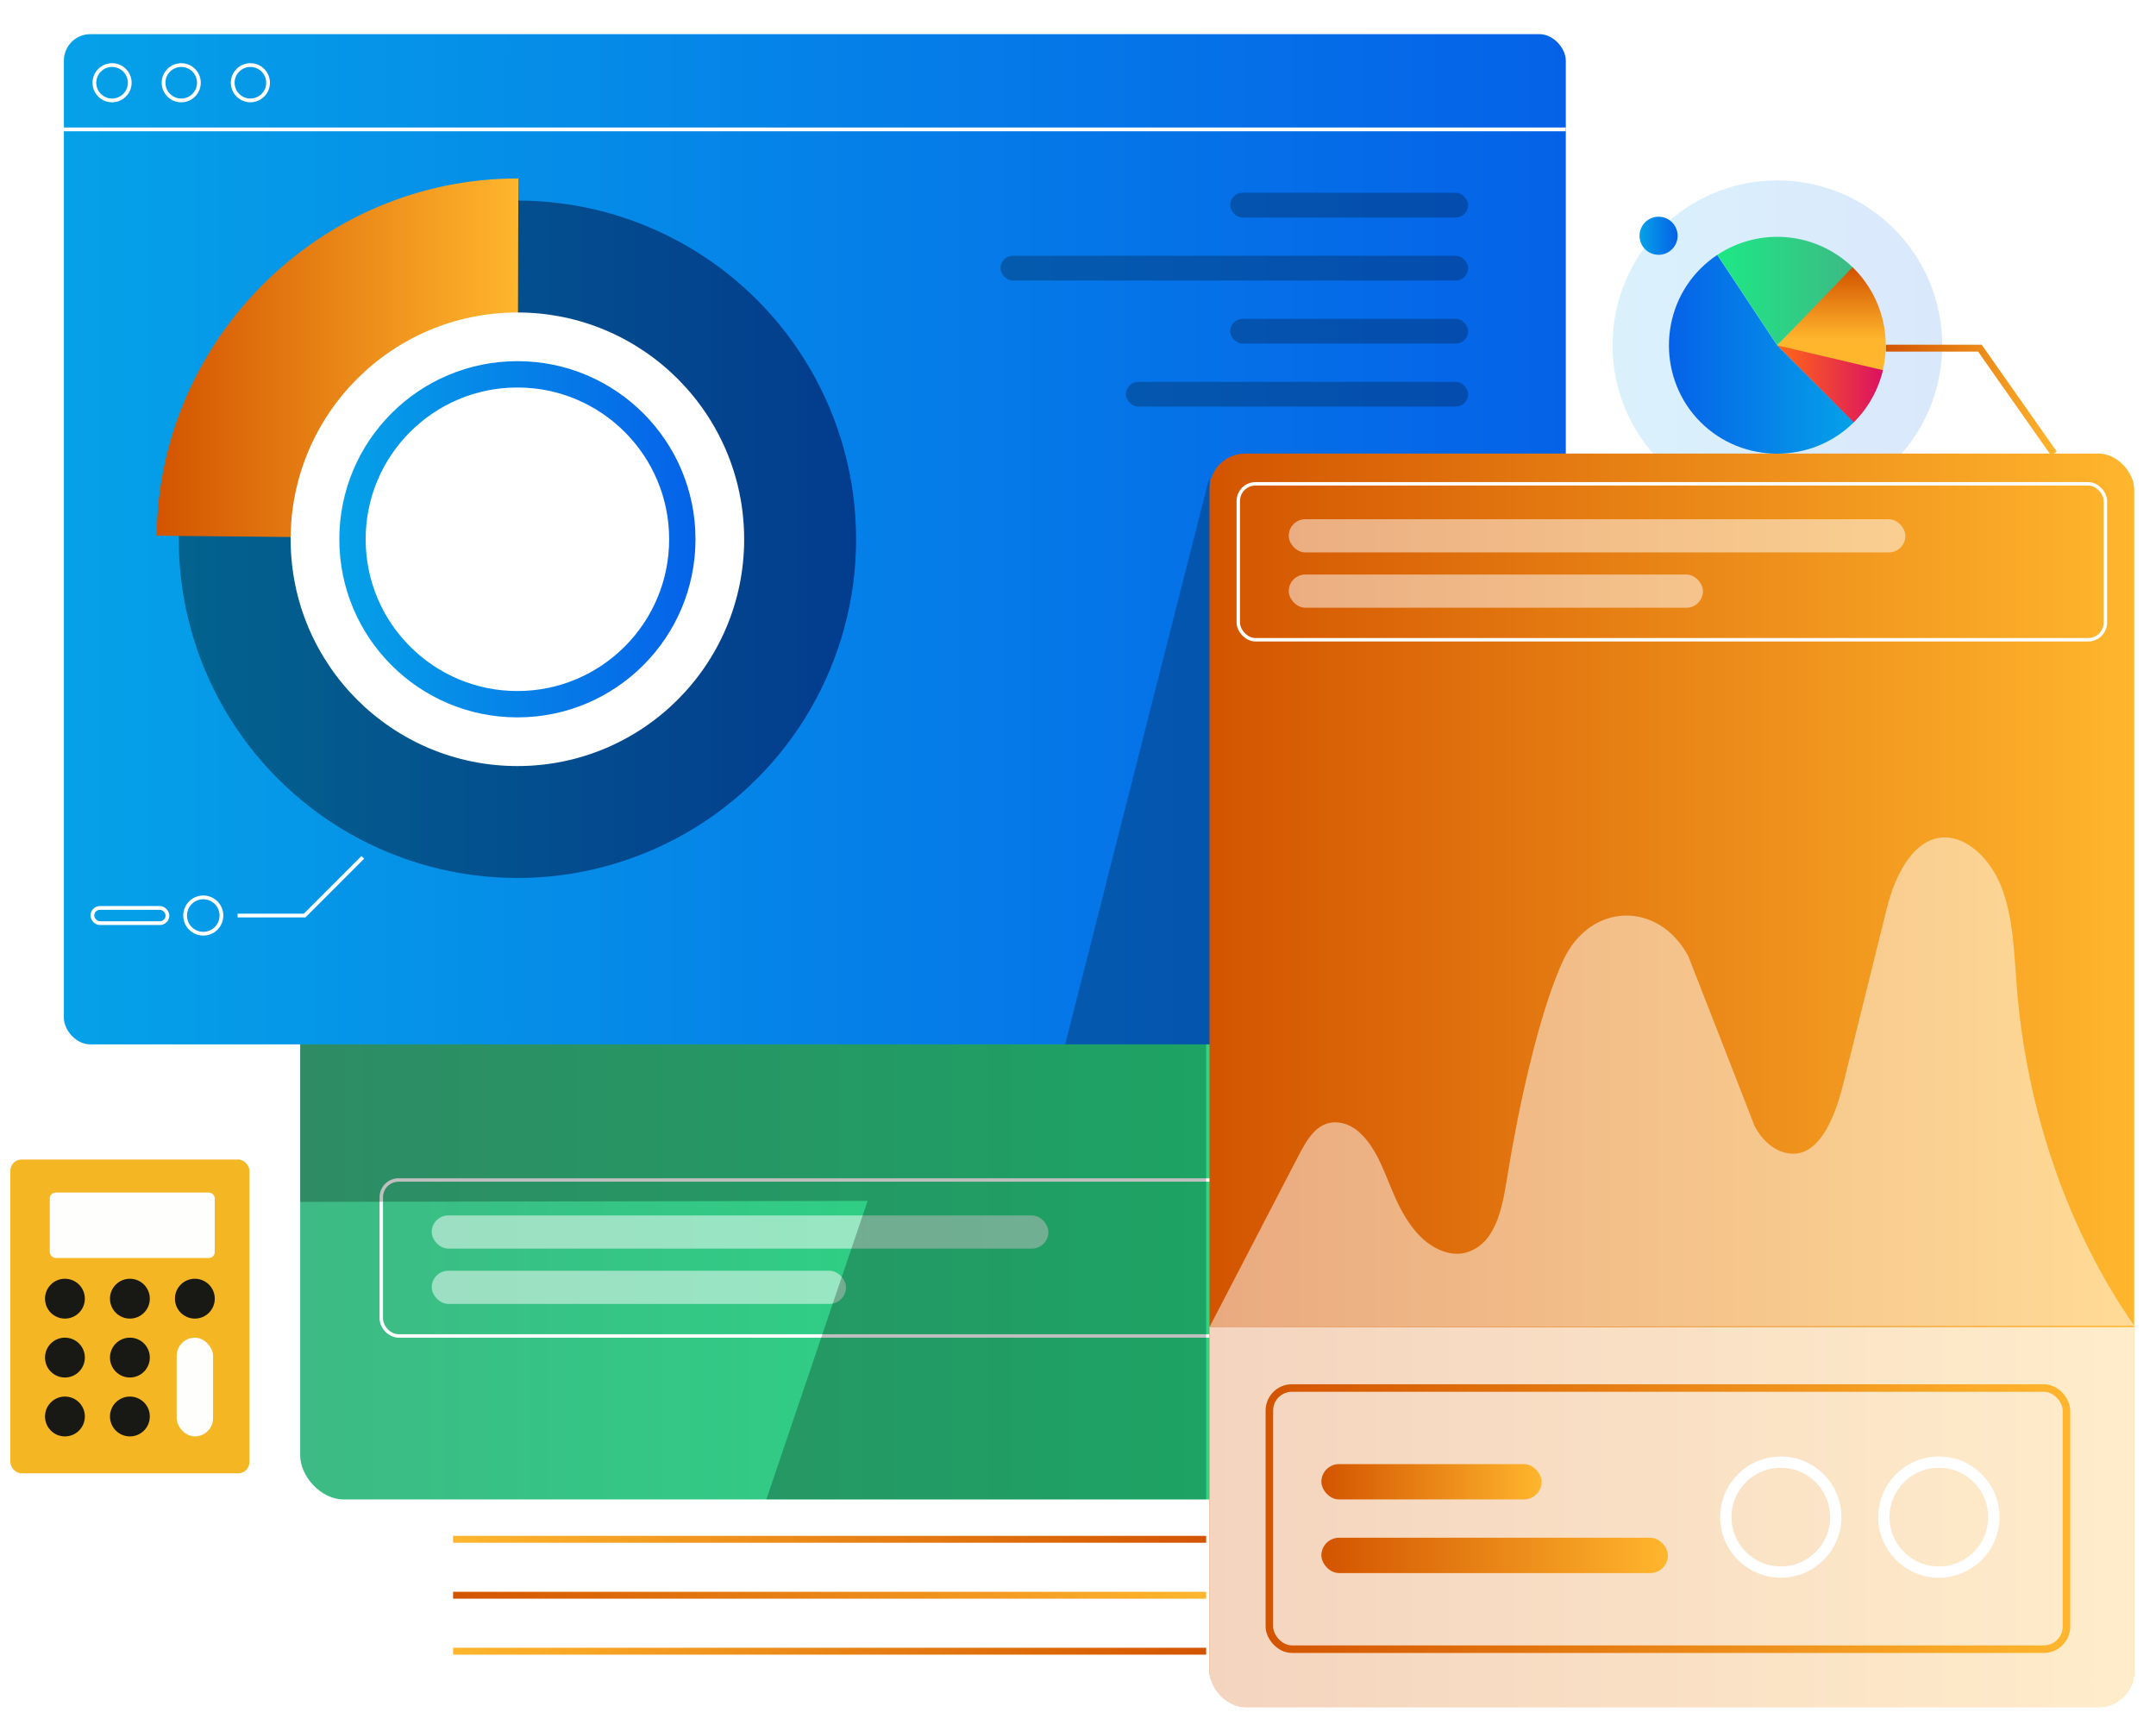 <?xml version="1.0" encoding="UTF-8"?><svg id="Layer_1" xmlns="http://www.w3.org/2000/svg" xmlns:xlink="http://www.w3.org/1999/xlink" viewBox="0 0 650 520"><defs><style>.cls-1{stroke:url(#linear-gradient-18);}.cls-1,.cls-2,.cls-3,.cls-4,.cls-5,.cls-6,.cls-7,.cls-8,.cls-9{fill:none;stroke-miterlimit:10;}.cls-1,.cls-3,.cls-5,.cls-7{stroke-width:2.075px;}.cls-10{fill:url(#linear-gradient-15);}.cls-2{stroke-width:3.403px;}.cls-2,.cls-6,.cls-8{stroke:#fff;}.cls-3{stroke:url(#linear-gradient-19);}.cls-4{stroke:url(#linear-gradient-8);stroke-width:2.269px;}.cls-11{fill:url(#linear-gradient-14);}.cls-12{opacity:.5;}.cls-12,.cls-13,.cls-14{fill:#fff;}.cls-15{opacity:.39;}.cls-5{stroke:url(#linear-gradient-17);}.cls-16{fill:url(#linear-gradient-10);}.cls-17{fill:url(#linear-gradient-16);}.cls-13{opacity:.75;}.cls-14{filter:url(#drop-shadow-19);}.cls-6{stroke-width:1.037px;}.cls-18{fill:url(#linear-gradient-2);opacity:.15;}.cls-19{fill:url(#linear-gradient-5);}.cls-7{stroke:url(#linear-gradient-11);}.cls-20{fill:url(#linear-gradient-7);}.cls-21{fill:url(#linear-gradient-9);}.cls-22{fill:url(#linear-gradient-3);}.cls-8{stroke-width:1.134px;}.cls-23{fill:url(#linear-gradient);}.cls-24{fill:#181914;}.cls-9{stroke:url(#linear-gradient-6);stroke-width:7.941px;}.cls-25{fill:#fefefd;}.cls-26{opacity:.25;}.cls-27{fill:url(#linear-gradient-4);}.cls-28{fill:#f4b623;}.cls-29{fill:url(#linear-gradient-12);}.cls-30{fill:url(#linear-gradient-13);}</style><linearGradient id="linear-gradient" x1="90.509" y1="332.145" x2="492.933" y2="332.145" gradientUnits="userSpaceOnUse"><stop offset="0" stop-color="#3dba85"/><stop offset="1" stop-color="#1de885"/></linearGradient><linearGradient id="linear-gradient-2" x1="486.147" y1="104.076" x2="585.539" y2="104.076" gradientUnits="userSpaceOnUse"><stop offset="0" stop-color="#05a1e8"/><stop offset="1" stop-color="#0562e8"/></linearGradient><linearGradient id="linear-gradient-3" x1="19.258" y1="162.562" x2="472.068" y2="162.562" xlink:href="#linear-gradient-2"/><linearGradient id="linear-gradient-4" x1="53.885" y1="162.562" x2="258.093" y2="162.562" xlink:href="#linear-gradient-2"/><linearGradient id="linear-gradient-5" x1="47.231" y1="108.181" x2="156.278" y2="108.181" gradientUnits="userSpaceOnUse"><stop offset="0" stop-color="#d35400"/><stop offset="1" stop-color="#ffb62d"/></linearGradient><filter id="drop-shadow-19" filterUnits="userSpaceOnUse"><feOffset dx="0" dy="0"/><feGaussianBlur result="blur" stdDeviation="11.345"/><feFlood flood-color="#000" flood-opacity=".75"/><feComposite in2="blur" operator="in"/><feComposite in="SourceGraphic"/></filter><linearGradient id="linear-gradient-6" x1="102.298" y1="162.562" x2="209.68" y2="162.562" xlink:href="#linear-gradient-2"/><linearGradient id="linear-gradient-7" x1="364.637" y1="325.666" x2="643.426" y2="325.666" xlink:href="#linear-gradient-5"/><linearGradient id="linear-gradient-8" x1="381.556" y1="457.777" x2="624.139" y2="457.777" xlink:href="#linear-gradient-5"/><linearGradient id="linear-gradient-9" x1="398.376" y1="446.68" x2="464.772" y2="446.68" xlink:href="#linear-gradient-5"/><linearGradient id="linear-gradient-10" x1="398.376" y1="468.874" x2="502.847" y2="468.874" xlink:href="#linear-gradient-5"/><linearGradient id="linear-gradient-11" x1="568.518" y1="120.62" x2="620.08" y2="120.62" xlink:href="#linear-gradient-5"/><linearGradient id="linear-gradient-12" x1="-936.787" y1="-594.397" x2="-880.994" y2="-594.397" gradientTransform="translate(-377.838 -487.595) rotate(-180)" xlink:href="#linear-gradient-2"/><linearGradient id="linear-gradient-13" x1="-936.637" y1="-575.343" x2="-895.573" y2="-575.343" gradientTransform="translate(-377.838 -487.595) rotate(-180)" xlink:href="#linear-gradient"/><linearGradient id="linear-gradient-14" x1="-930.008" y1="-568.818" x2="-930.008" y2="-589.999" gradientTransform="translate(-377.838 -487.595) rotate(-180)" xlink:href="#linear-gradient-5"/><linearGradient id="linear-gradient-15" x1="-945.504" y1="-603.311" x2="-913.65" y2="-603.311" gradientTransform="translate(-377.838 -487.595) rotate(-180)" gradientUnits="userSpaceOnUse"><stop offset="0" stop-color="#db1162"/><stop offset="1" stop-color="#ff6817"/></linearGradient><linearGradient id="linear-gradient-16" x1="494.297" y1="71.07" x2="505.776" y2="71.07" xlink:href="#linear-gradient-2"/><linearGradient id="linear-gradient-17" x1="3291.917" y1="-1255.474" x2="3518.961" y2="-1255.474" gradientTransform="translate(3655.553 -757.72) rotate(-180)" xlink:href="#linear-gradient-5"/><linearGradient id="linear-gradient-18" x1="136.593" y1="480.887" x2="363.637" y2="480.887" gradientTransform="translate(-0 0)" xlink:href="#linear-gradient-5"/><linearGradient id="linear-gradient-19" x1="3291.917" y1="-1221.739" x2="3518.961" y2="-1221.739" gradientTransform="translate(3655.553 -757.72) rotate(-180)" xlink:href="#linear-gradient-5"/></defs><rect class="cls-23" x="90.509" y="212.283" width="402.424" height="239.724" rx="13.207" ry="13.207"/><rect class="cls-6" x="114.957" y="355.706" width="261.412" height="47.011" rx="5.196" ry="5.196"/><rect class="cls-12" x="130.165" y="366.384" width="185.911" height="10.006" rx="5.003" ry="5.003"/><rect class="cls-12" x="130.165" y="383.058" width="124.885" height="10.006" rx="5.003" ry="5.003"/><circle class="cls-18" cx="535.843" cy="104.076" r="49.696"/><rect class="cls-22" x="19.258" y="10.294" width="452.81" height="304.537" rx="7.991" ry="7.991"/><line class="cls-8" x1="19.258" y1="39.002" x2="472.068" y2="39.002"/><circle class="cls-8" cx="75.489" cy="24.944" r="5.327"/><circle class="cls-8" cx="54.638" cy="24.944" r="5.327"/><circle class="cls-8" cx="33.787" cy="24.944" r="5.327"/><circle class="cls-27" cx="155.989" cy="162.562" r="102.104"/><circle class="cls-15" cx="155.989" cy="162.562" r="102.104"/><path class="cls-19" d="M155.989,162.562l.288-108.763c-.096-0-.192-0-.288-0-59.261,0-108.175,48.434-108.758,107.693l108.758,1.07Z"/><circle class="cls-14" cx="155.989" cy="162.562" r="68.365"/><circle class="cls-9" cx="155.989" cy="162.562" r="49.72"/><polyline class="cls-8" points="109.376 258.452 91.841 275.987 71.642 275.987"/><circle class="cls-8" cx="61.284" cy="275.987" r="5.475"/><rect class="cls-8" x="27.841" y="273.693" width="22.641" height="4.587" rx="2.294" ry="2.294"/><rect class="cls-20" x="364.637" y="136.732" width="278.789" height="377.868" rx="10.771" ry="10.771"/><path class="cls-13" d="M643.429,400.062v103.761c0,5.956-4.822,10.778-10.778,10.778H375.405c-5.945,0-10.766-4.822-10.766-10.778v-103.761h278.79Z"/><rect class="cls-4" x="382.69" y="418.415" width="240.315" height="78.724" rx="6.807" ry="6.807"/><rect class="cls-21" x="398.376" y="441.352" width="66.396" height="10.654" rx="5.327" ry="5.327"/><rect class="cls-16" x="398.376" y="463.547" width="104.472" height="10.654" rx="5.327" ry="5.327"/><circle class="cls-2" cx="536.882" cy="457.331" r="16.573"/><circle class="cls-2" cx="584.531" cy="457.331" r="16.573"/><polygon class="cls-26" points="364.637 143.769 321.132 314.831 364.637 314.831 364.637 143.769"/><polygon class="cls-26" points="90.509 314.831 90.509 362.303 261.572 362.013 231.036 452.007 363.637 452.007 363.637 314.831 90.509 314.831"/><path class="cls-12" d="M364.637,400.062c8.897-17.126,17.794-34.252,26.692-51.378,2.843-5.473,6.122-11.405,12.892-10.207,2.122,.376,4.142,1.492,5.844,3.082,5.412,5.058,7.568,12.867,10.74,19.832,3.39,7.443,8.252,14.288,15.521,16.179,2.145,.558,4.411,.516,6.512-.255,8.684-3.185,10.26-14.364,11.815-23.983,2.913-18.024,9.219-48.062,16.711-64,8.152-17.341,28.59-17.82,37.619-1.138l20.046,51.362c1.92,3.547,4.707,6.394,8.054,7.58,10.684,3.787,15.98-9.702,18.705-20.682l12.96-52.225c.717-2.891,1.564-5.745,2.72-8.416,9.794-22.618,26.283-12.67,31.843,1.353,3.727,9.402,3.906,20.207,4.738,30.6,2.984,37.27,15.504,73.322,35.379,101.876"/><rect class="cls-6" x="373.325" y="145.844" width="261.412" height="47.011" rx="5.196" ry="5.196"/><rect class="cls-12" x="388.533" y="156.522" width="185.911" height="10.006" rx="5.003" ry="5.003"/><rect class="cls-12" x="388.533" y="173.196" width="124.885" height="10.006" rx="5.003" ry="5.003"/><polyline class="cls-7" points="619.231 136.732 596.905 104.95 568.518 104.95"/><g><path class="cls-29" d="M535.812,104.107l-18.087-27.266c-1.816,1.205-3.508,2.588-5.049,4.13-12.692,12.692-12.692,33.581,0,46.273,12.692,12.692,33.581,12.692,46.273,0l-23.136-23.136Z"/><path class="cls-30" d="M535.812,104.107l22.987-23.285c-5.345-5.277-12.348-8.555-19.824-9.281-7.476-.726-14.979,1.144-21.239,5.294l18.077,27.273Z"/><path class="cls-11" d="M535.812,104.107l31.264,9.65c3.573-11.574,.437-24.222-8.128-32.787-.143-.143-.287-.285-.433-.425l-22.704,23.561Z"/><path class="cls-10" d="M535.812,104.107l23.057,23.216c.027-.026,.053-.053,.08-.079,4.306-4.306,7.326-9.731,8.718-15.66l-31.854-7.477Z"/></g><circle class="cls-17" cx="500.037" cy="71.07" r="5.74"/><rect class="cls-26" x="370.877" y="58.108" width="71.736" height="7.458" rx="3.729" ry="3.729"/><rect class="cls-26" x="301.627" y="77.107" width="140.986" height="7.458" rx="3.729" ry="3.729"/><rect class="cls-26" x="370.877" y="96.107" width="71.736" height="7.458" rx="3.729" ry="3.729"/><rect class="cls-26" x="339.448" y="115.106" width="103.165" height="7.458" rx="3.729" ry="3.729"/><g><rect class="cls-28" x="3.124" y="349.54" width="72.073" height="94.596" rx="3.378" ry="3.378"/><circle class="cls-24" cx="19.576" cy="391.485" r="6.006"/><circle class="cls-24" cx="39.161" cy="391.485" r="6.006"/><circle class="cls-24" cx="58.746" cy="391.485" r="6.006"/><circle class="cls-24" cx="19.576" cy="409.242" r="6.006"/><circle class="cls-24" cx="39.161" cy="409.242" r="6.006"/><circle class="cls-24" cx="19.576" cy="426.999" r="6.006"/><circle class="cls-24" cx="39.161" cy="426.999" r="6.006"/><rect class="cls-25" x="53.262" y="403.236" width="10.968" height="29.769" rx="5.484" ry="5.484"/><rect class="cls-25" x="15.006" y="359.496" width="49.746" height="19.716" rx="1.763" ry="1.763"/></g><line class="cls-5" x1="136.592" y1="497.755" x2="363.637" y2="497.755"/><line class="cls-1" x1="363.637" y1="480.887" x2="136.592" y2="480.887"/><line class="cls-3" x1="136.592" y1="464.02" x2="363.637" y2="464.02"/></svg>